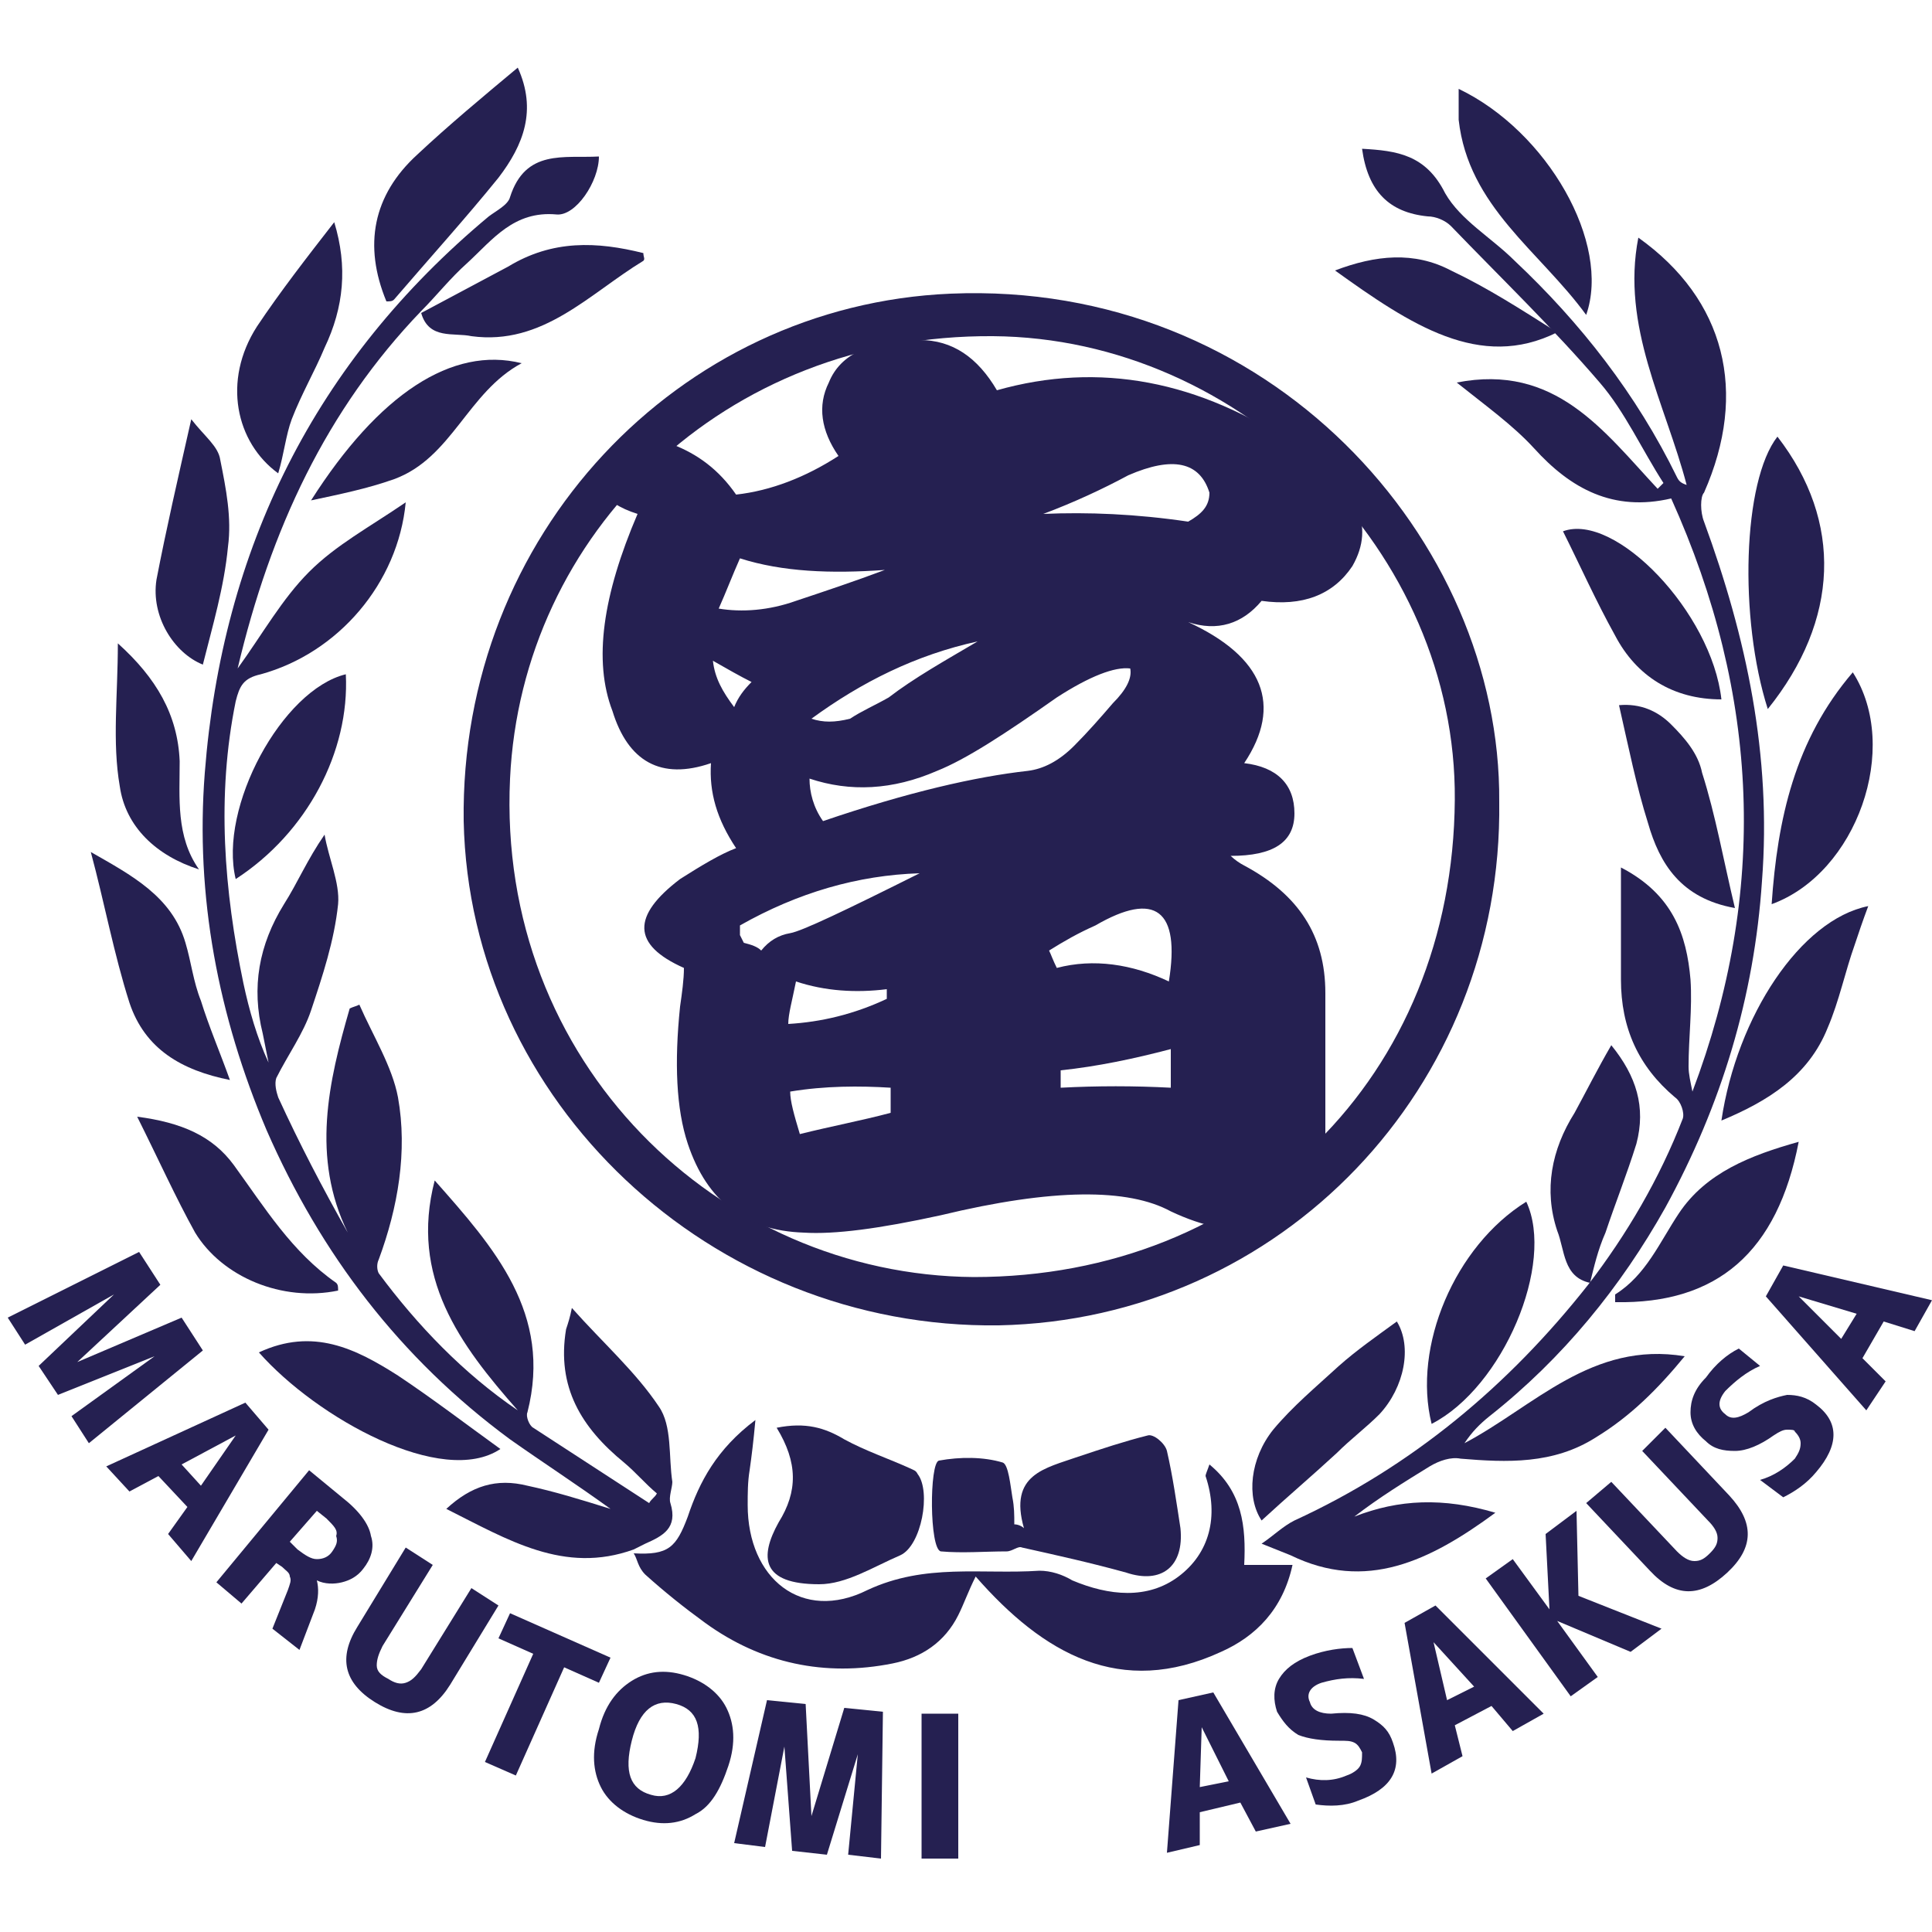 <?xml version="1.0" encoding="utf-8"?>
<!-- Generator: Adobe Illustrator 24.0.0, SVG Export Plug-In . SVG Version: 6.00 Build 0)  -->
<svg version="1.1" id="レイヤー_1" xmlns="http://www.w3.org/2000/svg" xmlns:xlink="http://www.w3.org/1999/xlink" x="0px"
	 y="0px" viewBox="0 0 100 100" style="enable-background:new 0 0 100 100;" xml:space="preserve">
<style type="text/css">
	.st0{fill:#252051;}
</style>
<g>
	<path class="st0" d="M77.6,41.5c0.2,14.8-11.3,26.8-25.9,27.1C36.8,68.8,24.3,57,24,42.5c-0.2-14.8,11.1-26.7,25.2-27.3
		C65.7,14.5,77.7,27.9,77.6,41.5z M75.3,41.4c0.1-12.8-11-23.9-23.9-24c-13.9-0.1-24.4,10.2-25,22.9C25.7,55,37.2,66,50.4,66.1
		C64.7,66.1,75.2,55.7,75.3,41.4z"/>
	<g>
		<path class="st0" d="M21.8,16.1c-4.9,5.1-7.8,11.3-9.5,18.5c1.3-1.8,2.3-3.6,3.7-5c1.4-1.4,3.1-2.3,5-3.6
			c-0.4,4.2-3.5,7.8-7.5,8.9c-0.9,0.2-1.1,0.6-1.3,1.4c-1,4.9-0.6,9.8,0.4,14.6c0.3,1.4,0.7,2.8,1.3,4.1c-0.1-0.5-0.2-1-0.3-1.5
			c-0.6-2.4-0.2-4.6,1.1-6.7c0.7-1.1,1.2-2.3,2.1-3.6c0.2,1.2,0.8,2.5,0.7,3.6c-0.2,1.9-0.8,3.7-1.4,5.5c-0.4,1.2-1.2,2.3-1.8,3.5
			c-0.1,0.3,0,0.7,0.1,1c1.1,2.4,2.3,4.7,3.6,7c-1.9-3.9-1-7.8,0.1-11.6c0.2-0.1,0.3-0.1,0.5-0.2c0.7,1.6,1.7,3.2,2,4.8
			c0.5,2.8,0,5.7-1,8.4c-0.1,0.2-0.1,0.5,0,0.7c2,2.7,4.4,5.2,7.2,7.1c-3-3.4-5.6-6.9-4.3-11.9c3.1,3.5,6.1,6.9,4.8,12
			c-0.1,0.2,0.1,0.7,0.3,0.8c2,1.3,4,2.6,6,3.9c0.1-0.2,0.3-0.3,0.4-0.5c-0.6-0.5-1.1-1.1-1.7-1.6c-2.2-1.8-3.5-3.9-3-6.9
			c0.1-0.3,0.2-0.6,0.3-1.1c1.6,1.8,3.3,3.3,4.5,5.1c0.7,1,0.5,2.6,0.7,3.9c0,0.3-0.2,0.8-0.1,1.1c0.4,1.3-0.4,1.7-1.3,2.1
			c-0.2,0.1-0.4,0.2-0.6,0.3l0,0c-3.6,1.3-6.5-0.5-9.7-2.1c1.3-1.2,2.6-1.6,4.2-1.2c1.4,0.3,2.7,0.7,4.3,1.2
			c-1.8-1.3-3.5-2.4-5.2-3.6c-5.7-4.2-9.8-9.6-12.6-16c-2.5-5.9-3.7-12.1-3.2-18.5c0.9-11.6,5.7-21.3,14.7-28.8c0.4-0.3,1-0.6,1.1-1
			c0.8-2.5,2.8-2,4.6-2.1c0,1.3-1.2,3.1-2.2,3c-2.2-0.2-3.3,1.3-4.6,2.5C23.3,14.4,22.6,15.3,21.8,16.1L21.8,16.1z"/>
		<path class="st0" d="M82.2,66.5c2-2.6,3.7-5.5,4.9-8.6c0.1-0.3-0.1-0.9-0.4-1.1c-1.9-1.6-2.8-3.6-2.8-6.1c0-1.8,0-3.7,0-5.8
			c2.7,1.4,3.4,3.5,3.6,5.8c0.1,1.5-0.1,3-0.1,4.5c0,0.4,0.1,0.8,0.2,1.3c3.9-10.3,3.5-20.5-1.1-30.7c-3,0.7-5.2-0.5-7.1-2.6
			c-1.1-1.2-2.5-2.2-4-3.4c5.1-1,7.6,2.5,10.4,5.5c0.1-0.1,0.2-0.2,0.3-0.3c-1.1-1.7-2-3.7-3.3-5.2c-2.4-2.8-5.1-5.4-7.7-8.1
			c-0.3-0.3-0.8-0.5-1.2-0.5c-2-0.2-3.1-1.3-3.4-3.5c1.8,0.1,3.3,0.3,4.3,2.3c0.8,1.4,2.4,2.3,3.6,3.5c3.4,3.2,6.3,6.9,8.4,11.2
			c0.1,0.2,0.2,0.3,0.5,0.4c-1.1-4.2-3.4-8.2-2.5-12.8c4.5,3.2,5.7,8,3.4,13.2C88,25.7,88,26.5,88.2,27c2.2,6,3.5,12.1,3,18.6
			c-0.4,6-2.1,11.6-5,16.9c-2.3,4.1-5.3,7.8-9.1,10.8c-0.5,0.4-0.9,0.8-1.3,1.4c3.6-1.9,6.6-5.3,11.4-4.5c-1.4,1.7-2.8,3.1-4.6,4.2
			c-2.2,1.4-4.6,1.3-7,1.1c-0.5-0.1-1.1,0.1-1.6,0.4c-1.3,0.8-2.6,1.6-3.9,2.6c2.3-0.9,4.6-1,7.3-0.2c-3.4,2.5-6.7,4.1-10.6,2.2
			c-0.5-0.2-1-0.4-1.5-0.6c0.6-0.4,1.1-0.9,1.7-1.2C73.1,75.9,78.1,71.7,82.2,66.5L82.2,66.5z"/>
		<g>
			<path class="st0" d="M32.8,80.4c1.8,0.1,2.2-0.3,2.8-1.9c0.6-1.8,1.5-3.5,3.5-5c-0.1,1.1-0.2,1.9-0.3,2.6
				c-0.1,0.6-0.1,1.2-0.1,1.8c0,3.8,2.8,6.1,6.2,4.4c3-1.4,5.9-0.8,8.9-1c0.6,0,1.2,0.2,1.7,0.5c1.9,0.8,3.9,1,5.5-0.2
				c1.6-1.2,2.1-3.1,1.4-5.2c0-0.1,0.1-0.3,0.2-0.6c1.7,1.4,1.9,3.2,1.8,5.2c0.8,0,1.6,0,2.5,0c-0.5,2.3-1.9,3.7-3.7,4.5
				c-5.2,2.4-9.2,0.1-12.7-3.9c-0.4,0.8-0.6,1.4-0.9,2c-0.7,1.4-1.9,2.2-3.4,2.5c-3.5,0.7-6.8,0-9.7-2.1c-1.1-0.8-2.1-1.6-3.1-2.5
				C33,81.1,33,80.7,32.8,80.4C32.8,80.3,32.8,80.4,32.8,80.4z"/>
			<path class="st0" d="M53,79.1c-0.8-2.8,1.1-3.1,2.8-3.7c1.2-0.4,2.4-0.8,3.6-1.1c0.3-0.1,0.9,0.4,1,0.8c0.3,1.3,0.5,2.7,0.7,4
				c0.2,2-1,2.9-2.8,2.3c-1.8-0.5-3.6-0.9-5.4-1.3c-0.2-0.1-0.5,0.2-0.8,0.2c-1.1,0-2.3,0.1-3.4,0c-0.6-0.1-0.6-4.6-0.1-4.7
				c1.1-0.2,2.3-0.2,3.3,0.1c0.3,0.1,0.4,1.2,0.5,1.8c0.1,0.5,0.1,0.9,0.1,1.4C52.7,78.9,52.9,79,53,79.1z"/>
			<path class="st0" d="M40.2,73.9c1.5-0.3,2.5,0,3.5,0.6c1.1,0.6,2.3,1,3.4,1.5c0.2,0.1,0.3,0.1,0.4,0.3c0.7,0.9,0.2,3.7-0.9,4.2
				c-1.4,0.6-2.8,1.5-4.2,1.5c-3,0-3.1-1.4-2.1-3.2C41.3,77.2,41.3,75.7,40.2,73.9z"/>
		</g>
		<path class="st0" d="M26.8,3.5c1,2.2,0.3,4-1,5.7c-1.7,2.1-3.6,4.2-5.4,6.3c-0.1,0.1-0.2,0.1-0.4,0.1c-1.2-2.9-0.7-5.5,1.6-7.6
			C23.2,6.5,25,5,26.8,3.5z"/>
		<path class="st0" d="M91.5,36.7C90,32,90.2,24.9,92,22.6C95.4,27,95.2,32.1,91.5,36.7z"/>
		<path class="st0" d="M4.7,44.1c2.1,1.2,4.2,2.3,4.9,4.7c0.3,1,0.4,2,0.8,3c0.4,1.3,1,2.7,1.5,4.1c-2.5-0.5-4.4-1.6-5.2-4
			C5.9,49.4,5.4,46.7,4.7,44.1z"/>
		<path class="st0" d="M17.5,66.8c-2.9,0.6-6-0.7-7.4-3c-1-1.8-1.9-3.8-3-6c2.3,0.3,3.9,1,5,2.5c1.6,2.2,3,4.5,5.3,6.1
			C17.5,66.5,17.5,66.6,17.5,66.8z"/>
		<path class="st0" d="M14.4,24.5c-2.2-1.6-2.9-4.8-1.1-7.6c1.2-1.8,2.6-3.6,4-5.4c0.7,2.3,0.5,4.4-0.5,6.5
			c-0.5,1.2-1.2,2.4-1.7,3.7C14.8,22.5,14.7,23.5,14.4,24.5z"/>
		<path class="st0" d="M91.7,46.8c0.3-4.4,1.2-8.5,4.2-12C98.4,38.7,96.1,45.2,91.7,46.8z"/>
		<path class="st0" d="M96.7,46.9c-0.3,0.8-0.5,1.4-0.7,2c-0.5,1.4-0.8,2.9-1.4,4.3c-1,2.5-3.1,3.8-5.5,4.8
			C89.9,52.6,93.2,47.6,96.7,46.9z"/>
		<path class="st0" d="M13.4,70c2.8-1.3,5-0.2,7.2,1.2c1.8,1.2,3.5,2.5,5.3,3.8C22.9,77,16.4,73.4,13.4,70z"/>
		<path class="st0" d="M74.1,73.7c-1-4,1.2-9.2,4.9-11.5C80.5,65.4,77.8,71.8,74.1,73.7z"/>
		<path class="st0" d="M72.3,68.4c0.8,1.3,0.4,3.4-0.9,4.8c-0.7,0.7-1.5,1.3-2.2,2c-1.3,1.2-2.6,2.3-3.9,3.5
			c-0.8-1.2-0.6-3.2,0.6-4.7c1-1.2,2.2-2.2,3.4-3.3C70.2,69.9,71.2,69.2,72.3,68.4z"/>
		<path class="st0" d="M75.5,4.6c4.6,2.2,7.9,8,6.6,11.7C79.7,13,76,10.7,75.5,6.2C75.5,5.7,75.5,5.2,75.5,4.6z"/>
		<path class="st0" d="M83.6,67.4c0-0.2,0-0.3,0-0.4c1.6-1,2.3-2.7,3.3-4.2c1.4-2.1,3.7-3,6.2-3.7C92,64.8,88.9,67.5,83.6,67.4z"/>
		<path class="st0" d="M82.3,66.4c-1.4-0.3-1.3-1.7-1.7-2.7c-0.7-2.1-0.3-4.2,0.9-6.1c0.6-1.1,1.2-2.3,1.9-3.5
			c1.3,1.6,1.8,3.2,1.3,5.1c-0.5,1.6-1.1,3.1-1.6,4.6C82.7,64.7,82.5,65.6,82.3,66.4C82.2,66.5,82.3,66.4,82.3,66.4z"/>
		<path class="st0" d="M9.9,21.7c0.7,0.9,1.4,1.4,1.5,2.1c0.3,1.5,0.6,3,0.4,4.5c-0.2,2.1-0.8,4.1-1.3,6.1C9,33.8,7.8,31.9,8.1,30
			C8.6,27.4,9.2,24.8,9.9,21.7z"/>
		<path class="st0" d="M89.1,36.2c-2.5,0-4.4-1.2-5.5-3.3c-1-1.8-1.8-3.6-2.7-5.4C83.6,26.5,88.6,31.7,89.1,36.2z"/>
		<path class="st0" d="M89.8,47c-2.8-0.5-3.9-2.3-4.5-4.4c-0.6-1.9-1-3.9-1.5-6.1c1.1-0.1,2,0.3,2.7,1c0.7,0.7,1.4,1.5,1.6,2.5
			C88.8,42.2,89.2,44.5,89.8,47z"/>
		<path class="st0" d="M12.2,45.5c-0.9-3.7,2.4-9.8,5.7-10.6C18.1,38.9,15.9,43.1,12.2,45.5z"/>
		<path class="st0" d="M16.1,25.9c3.5-5.5,7.3-8,10.9-7.1c-2.8,1.5-3.6,4.9-6.6,6C19,25.3,17.5,25.6,16.1,25.9z"/>
		<path class="st0" d="M21.8,16.2c1.5-0.8,3-1.6,4.5-2.4c2.3-1.4,4.6-1.3,7-0.7c0,0.2,0.1,0.3,0,0.4c-2.8,1.7-5.2,4.4-8.9,3.9
			C23.5,17.2,22.2,17.6,21.8,16.2C21.8,16.1,21.8,16.2,21.8,16.2z"/>
		<path class="st0" d="M10.3,45c-2.2-0.7-3.8-2.2-4.1-4.3c-0.4-2.3-0.1-4.7-0.1-7.4c2,1.8,3.1,3.7,3.2,6.1
			C9.3,41.3,9.1,43.3,10.3,45z"/>
		<path class="st0" d="M80.6,17.2c-4,2-7.6-0.4-11.5-3.2c2.1-0.8,4.1-1,6,0C77,14.9,78.7,16,80.6,17.2z"/>
	</g>
	<g>
		<path class="st0" d="M60.4,95.9L61,88l1.8-0.4l4,6.8L65,94.8l-0.8-1.5l-2.1,0.5l0,1.7L60.4,95.9z M62.1,92.5l1.5-0.3l-1.4-2.8l0,0
			L62.1,92.5z"/>
		<path class="st0" d="M70.6,86.9c-0.8-0.1-1.5,0-2.2,0.2c-0.6,0.2-0.8,0.6-0.6,1c0.1,0.4,0.5,0.6,1.1,0.6c1-0.1,1.7,0,2.2,0.3
			s0.8,0.6,1,1.2c0.5,1.4-0.1,2.4-1.8,3c-0.7,0.3-1.5,0.3-2.2,0.2l-0.5-1.4c0.7,0.2,1.4,0.2,2.1-0.1c0.3-0.1,0.6-0.3,0.7-0.5
			c0.1-0.2,0.1-0.4,0.1-0.7c-0.1-0.2-0.2-0.4-0.4-0.5c-0.2-0.1-0.4-0.1-0.8-0.1c-0.9,0-1.6-0.1-2.1-0.3c-0.5-0.3-0.8-0.7-1.1-1.2
			c-0.2-0.6-0.2-1.2,0.1-1.7c0.3-0.5,0.8-0.9,1.6-1.2c0.8-0.3,1.6-0.4,2.2-0.4L70.6,86.9z"/>
		<path class="st0" d="M74.1,91.8L72.7,84l1.6-0.9l5.6,5.6l-1.6,0.9l-1.1-1.3l-1.9,1l0.4,1.6L74.1,91.8z M74.9,88l1.4-0.7l-2.1-2.3
			l0,0L74.9,88z"/>
		<path class="st0" d="M78.3,80.7l1.9,2.6l0,0L80,79.4l1.6-1.2l0.1,4.4l4.3,1.7l-1.6,1.2l-3.8-1.6l0,0l2.1,2.9l-1.4,1l-4.4-6.1
			L78.3,80.7z"/>
		<path class="st0" d="M83.4,76.7l3.4,3.6c0.3,0.3,0.6,0.5,0.9,0.5c0.3,0,0.5-0.1,0.8-0.4c0.3-0.3,0.4-0.5,0.4-0.8
			c0-0.3-0.2-0.6-0.5-0.9L85,75.1l1.2-1.2l3.3,3.5c1.3,1.4,1.3,2.7-0.1,4c-1.4,1.3-2.7,1.3-4-0.1l-3.3-3.5L83.4,76.7z"/>
		<path class="st0" d="M91.1,70.7c-0.7,0.3-1.3,0.8-1.8,1.3c-0.4,0.5-0.4,0.9,0,1.2c0.3,0.3,0.7,0.2,1.2-0.1c0.8-0.6,1.5-0.8,2-0.9
			c0.5,0,1,0.1,1.5,0.5c1.2,0.9,1.2,2.1,0,3.5c-0.5,0.6-1.1,1-1.7,1.3l-1.2-0.9c0.7-0.2,1.3-0.6,1.8-1.1c0.2-0.3,0.3-0.5,0.3-0.8
			c0-0.2-0.1-0.4-0.3-0.6C92.9,74,92.7,74,92.5,74c-0.2,0-0.4,0.1-0.7,0.3c-0.7,0.5-1.4,0.8-2,0.8c-0.6,0-1.1-0.1-1.5-0.5
			c-0.5-0.4-0.8-0.9-0.8-1.5c0-0.6,0.2-1.2,0.8-1.8c0.5-0.7,1.1-1.2,1.7-1.5L91.1,70.7z"/>
		<path class="st0" d="M96.6,73l-5.2-5.9l0.9-1.6l7.7,1.8l-0.9,1.6l-1.6-0.5l-1.1,1.9l1.2,1.2L96.6,73z M95.3,69.3l0.8-1.3l-3-0.9
			l0,0L95.3,69.3z"/>
	</g>
	<g>
		<path class="st0" d="M8,70.2L8,70.2l-5,2l-1-1.5l3.9-3.7l0,0l-4.6,2.6l-0.9-1.4l6.8-3.4l1.1,1.7l-4.3,4l0,0l5.4-2.3l1.1,1.7
			l-5.9,4.8l-0.9-1.4L8,70.2z"/>
		<path class="st0" d="M5.5,75.9l7.2-3.3l1.2,1.4l-4,6.8l-1.2-1.4L9.7,78l-1.5-1.6l-1.5,0.8L5.5,75.9z M9.4,75.8l1,1.1l1.8-2.6l0,0
			L9.4,75.8z"/>
		<path class="st0" d="M14.3,80.9L12.5,83l-1.3-1.1l4.8-5.8l1.7,1.4c0.9,0.7,1.4,1.4,1.5,2c0.2,0.6,0,1.2-0.4,1.7
			c-0.3,0.4-0.7,0.6-1.1,0.7s-0.9,0.1-1.3-0.1l0,0c0.1,0.4,0.1,0.9-0.1,1.5l-0.8,2.1l-1.4-1.1l0.8-2c0.1-0.3,0.2-0.5,0.1-0.7
			c0-0.2-0.2-0.3-0.4-0.5L14.3,80.9z M16.9,78.6l-0.5-0.4l-1.4,1.6l0.4,0.4c0.4,0.3,0.7,0.5,1,0.5c0.3,0,0.6-0.1,0.8-0.4
			c0.2-0.3,0.3-0.5,0.2-0.8C17.5,79.2,17.3,79,16.9,78.6z"/>
		<path class="st0" d="M22.4,81l-2.6,4.2c-0.2,0.4-0.3,0.7-0.3,1c0,0.3,0.2,0.5,0.6,0.7c0.3,0.2,0.6,0.3,0.9,0.2
			c0.3-0.1,0.5-0.3,0.8-0.7l2.6-4.2l1.4,0.9l-2.5,4.1c-1,1.6-2.3,1.9-3.9,0.9c-1.6-1-1.9-2.3-0.9-3.9l2.5-4.1L22.4,81z"/>
		<path class="st0" d="M31.6,85.8L31,87.1l-1.8-0.8l-2.5,5.6l-1.6-0.7l2.5-5.6l-1.8-0.8l0.6-1.3L31.6,85.8z"/>
		<path class="st0" d="M36,93.9c-0.8,0.5-1.7,0.6-2.7,0.3c-1-0.3-1.8-0.9-2.2-1.7c-0.4-0.8-0.5-1.8-0.1-3c0.3-1.2,0.9-2,1.7-2.5
			c0.8-0.5,1.7-0.6,2.7-0.3c1,0.3,1.8,0.9,2.2,1.7c0.4,0.8,0.5,1.8,0.1,3C37.3,92.6,36.8,93.5,36,93.9z M36,91
			c0.4-1.6,0.1-2.5-1-2.8c-1.1-0.3-1.9,0.3-2.3,1.9c-0.4,1.6-0.1,2.5,1,2.8C34.7,93.2,35.5,92.5,36,91z"/>
		<path class="st0" d="M44.4,90.8L44.4,90.8L42.8,96L41,95.8l-0.4-5.4l0,0l-1,5.2L38,95.4l1.7-7.4l2,0.2l0.3,5.8l0,0l1.7-5.6l2,0.2
			l-0.1,7.6l-1.7-0.2L44.4,90.8z"/>
		<path class="st0" d="M47.7,96.2l0-7.5l1.9,0l0,7.5L47.7,96.2z"/>
	</g>
	<g>
		<g>
			<path class="st0" d="M42.9,19.8c0.6-1.5,2.2-2.2,4.7-2.2c1.7,0,3,0.9,4,2.6c5.3-1.5,10.5-0.5,15.5,2.9c3.2,2.1,4.1,4.1,2.9,6.2
				c-1,1.5-2.6,2.1-4.7,1.8c-1,1.2-2.3,1.6-3.8,1.1c3.9,1.8,4.9,4.3,2.9,7.3c1.7,0.2,2.6,1.1,2.6,2.6c0,1.5-1.1,2.2-3.3,2.2
				c0.2,0.2,0.5,0.4,0.7,0.5c2.8,1.5,4.2,3.6,4.2,6.6v7.5c0,2.6-1.1,4.1-3.3,4.7c-1.5,0.2-3-0.1-4.7-0.9c-2.2-1.2-6.1-1.2-11.9,0.2
				c-3.2,0.7-5.5,1-7.1,0.9c-3-0.1-5-1.6-6-4.6c-0.6-1.8-0.7-4.2-0.4-7.1c0.1-0.7,0.2-1.4,0.2-2c-2.7-1.2-2.7-2.7-0.2-4.6
				c1.1-0.7,2.1-1.3,2.9-1.6c-1-1.5-1.4-2.9-1.3-4.4c-2.6,0.9-4.3-0.1-5.1-2.7c-1-2.6-0.5-6,1.3-10.2c-1.9-0.6-2.4-1.6-1.5-3.1
				c0.6-1,1.7-1.2,3.3-0.5c1.3,0.5,2.4,1.3,3.3,2.6c1.8-0.2,3.6-0.9,5.3-2C42.5,22.3,42.3,21,42.9,19.8z M36.9,34.2
				c0.1,0.9,0.5,1.6,1.1,2.4c0.2-0.5,0.5-0.9,0.9-1.3C38.3,35,37.6,34.6,36.9,34.2z M38.3,28.9c-0.4,0.9-0.7,1.7-1.1,2.6
				c1.2,0.2,2.6,0.1,4-0.4c1.5-0.5,3-1,4.6-1.6C43,29.7,40.5,29.6,38.3,28.9z M40.9,48.3c0.6-0.1,2.9-1.2,6.7-3.1
				c-3.2,0.1-6.3,1-9.3,2.7v0.5l0.2,0.4c0.4,0.1,0.7,0.2,0.9,0.4C39.8,48.7,40.3,48.4,40.9,48.3z M41.2,50.8c-0.2,1-0.4,1.7-0.4,2.2
				c1.7-0.1,3.4-0.5,5.1-1.3v-0.5C44.3,51.4,42.7,51.3,41.2,50.8z M40.9,56.5c0,0.5,0.2,1.2,0.5,2.2c1.6-0.4,3.2-0.7,4.7-1.1v-1.3
				C44.5,56.2,42.7,56.2,40.9,56.5z M44,37.2c0.6-0.4,1.3-0.7,2-1.1c1.3-1,2.9-1.9,4.6-2.9c-3.2,0.7-6,2.1-8.6,4
				C42.6,37.4,43.2,37.4,44,37.2z M54.7,36.1c-2.7,1.9-4.7,3.2-6.2,3.8c-2.3,1-4.5,1.1-6.6,0.4c0,0.7,0.2,1.5,0.7,2.2
				c4.4-1.5,7.9-2.3,10.6-2.6c0.8-0.1,1.6-0.5,2.4-1.3c0.7-0.7,1.4-1.5,2-2.2c0.7-0.7,1-1.3,0.9-1.8C57.7,34.5,56.4,35,54.7,36.1z
				 M58.4,24.6c-1.3,0.7-2.8,1.4-4.4,2c2.3-0.1,4.8,0,7.5,0.4c0.7-0.4,1.1-0.8,1.1-1.5C62.1,23.9,60.7,23.6,58.4,24.6z M56.7,47.9
				c-0.9,0.4-1.6,0.8-2.4,1.3c0.1,0.2,0.2,0.5,0.4,0.9c1.9-0.5,3.9-0.2,5.8,0.7C61.1,47.1,59.8,46.1,56.7,47.9z M60.6,54.3
				c-1.9,0.5-3.8,0.9-5.7,1.1v0.9c1.9-0.1,3.8-0.1,5.7,0V54.3z"/>
		</g>
	</g>
</g>
</svg>
